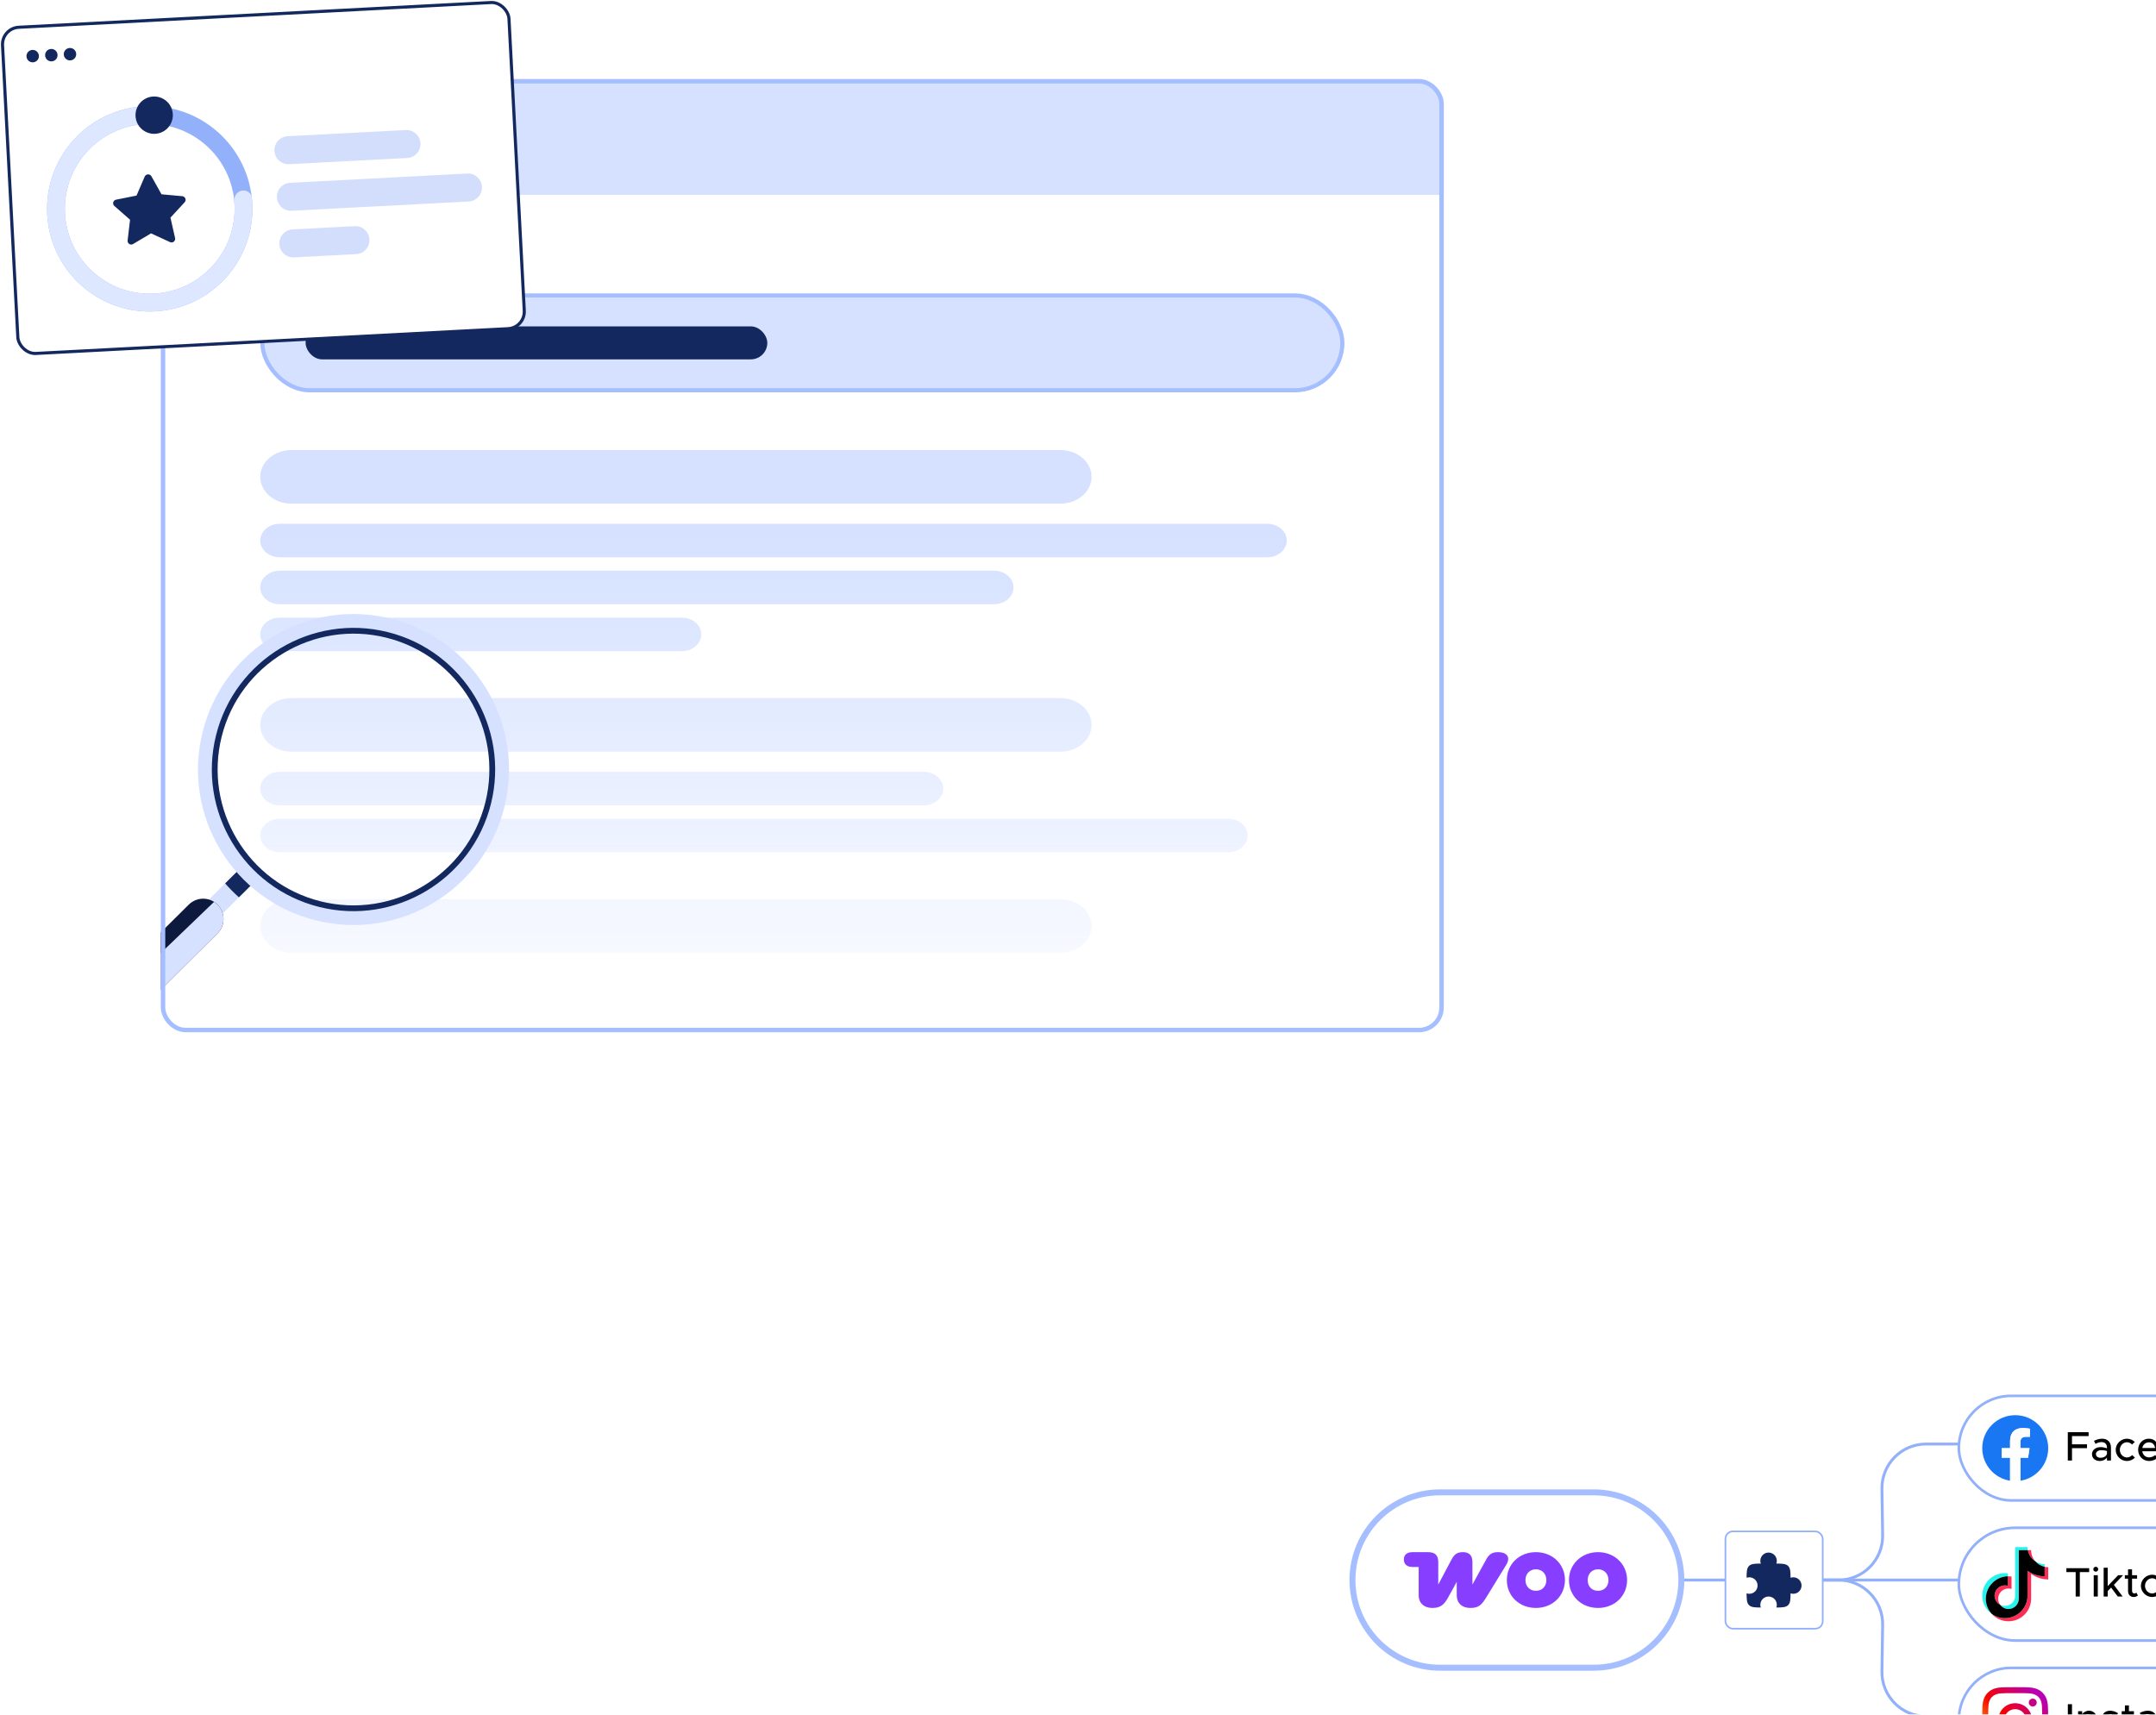 <svg width="523" height="416" viewBox="0 0 523 416" fill="none" xmlns="http://www.w3.org/2000/svg">
<g clip-path="url(#clip0_9965_30768)">
<rect x="39.008" y="19.188" width="311.226" height="231.258" rx="6" fill="white"/>
<rect x="39.008" y="19.188" width="372.823" height="28.097" fill="#D5E1FF"/>
<circle cx="53.054" cy="33.234" r="3.242" fill="#FF4242"/>
<circle cx="61.699" cy="33.234" r="3.242" fill="#FFB743"/>
<circle cx="70.344" cy="33.234" r="3.242" fill="#5DFF42"/>
<path d="M200.008 106.688L213.008 125.688" stroke="white" stroke-width="6"/>
<rect x="63.633" y="71.688" width="262" height="23" rx="11.5" fill="#D5E1FF" stroke="#A5BEFF"/>
<rect x="74.133" y="79.188" width="112" height="8" rx="4" fill="#13285E"/>
<path d="M63.133 131.147C63.133 128.902 65.252 127.081 67.867 127.081H307.399C310.013 127.081 312.133 128.902 312.133 131.147C312.133 133.393 310.013 135.214 307.399 135.214H67.867C65.252 135.214 63.133 133.393 63.133 131.147Z" fill="url(#paint0_linear_9965_30768)"/>
<path d="M63.133 142.534C63.133 140.288 65.252 138.467 67.867 138.467H241.125C243.74 138.467 245.859 140.288 245.859 142.534C245.859 144.78 243.74 146.601 241.125 146.601H67.867C65.252 146.601 63.133 144.78 63.133 142.534Z" fill="url(#paint1_linear_9965_30768)"/>
<path d="M63.133 115.694C63.133 112.101 66.524 109.188 70.707 109.188H257.22C261.403 109.188 264.794 112.101 264.794 115.694C264.794 119.288 261.403 122.201 257.22 122.201H70.707C66.524 122.201 63.133 119.288 63.133 115.694Z" fill="url(#paint2_linear_9965_30768)"/>
<path d="M63.133 175.881C63.133 172.287 66.524 169.374 70.707 169.374H257.22C261.403 169.374 264.794 172.287 264.794 175.881C264.794 179.474 261.403 182.387 257.22 182.387H70.707C66.524 182.387 63.133 179.474 63.133 175.881Z" fill="url(#paint3_linear_9965_30768)"/>
<path d="M63.133 224.681C63.133 221.087 66.524 218.174 70.707 218.174H257.22C261.403 218.174 264.794 221.087 264.794 224.681C264.794 228.274 261.403 231.187 257.22 231.187H70.707C66.524 231.187 63.133 228.274 63.133 224.681Z" fill="url(#paint4_linear_9965_30768)"/>
<path d="M63.133 191.334C63.133 189.088 65.252 187.267 67.867 187.267H224.083C226.698 187.267 228.817 189.088 228.817 191.334C228.817 193.58 226.698 195.401 224.083 195.401H67.867C65.252 195.401 63.133 193.58 63.133 191.334Z" fill="url(#paint5_linear_9965_30768)"/>
<path d="M63.133 202.721C63.133 200.475 65.252 198.654 67.867 198.654H297.931C300.546 198.654 302.665 200.475 302.665 202.721C302.665 204.967 300.546 206.787 297.931 206.787H67.867C65.252 206.787 63.133 204.967 63.133 202.721Z" fill="url(#paint6_linear_9965_30768)"/>
<path d="M63.133 153.921C63.133 151.675 65.252 149.854 67.867 149.854H165.384C167.998 149.854 170.118 151.675 170.118 153.921C170.118 156.167 167.998 157.987 165.384 157.987H67.867C65.252 157.987 63.133 156.167 63.133 153.921Z" fill="url(#paint7_linear_9965_30768)"/>
<path d="M24.419 249.393C25.198 249.588 26.057 249.382 26.669 248.774L61.387 214.307C62.318 213.383 62.324 211.879 61.4 210.948C60.475 210.016 58.971 210.011 58.04 210.935L23.322 245.403C22.391 246.327 22.386 247.831 23.31 248.762C23.627 249.081 24.012 249.292 24.419 249.393Z" fill="#D5E1FF"/>
<path d="M58.042 210.93C58.148 210.824 58.262 210.733 58.381 210.652C59.402 211.822 60.499 212.929 61.669 213.965C61.587 214.083 61.495 214.196 61.389 214.301L57.953 217.712C56.778 216.656 55.663 215.529 54.61 214.337L58.042 210.93Z" fill="#13285E"/>
<path d="M23.797 251.875C25.418 252.279 27.204 251.851 28.476 250.588L52.754 226.485C54.689 224.563 54.701 221.437 52.779 219.501C50.858 217.565 47.731 217.554 45.795 219.476L21.517 243.579C19.581 245.5 19.57 248.627 21.492 250.563C22.15 251.226 22.951 251.664 23.797 251.875Z" fill="#0D1A3D"/>
<path d="M51.924 218.816C52.227 219.009 52.514 219.238 52.778 219.503C54.7 221.439 54.688 224.566 52.753 226.487L31.921 247.169C29.415 245.892 27.3 243.021 29.007 241.102C31.05 238.806 48.229 222.351 51.924 218.816Z" fill="#D5E1FF"/>
<path d="M76.625 223.3C86.4 225.737 96.539 224.222 105.174 219.034C113.81 213.845 119.907 205.604 122.345 195.829C124.782 186.054 123.266 175.916 118.078 167.28C112.889 158.645 104.649 152.547 94.874 150.11C85.099 147.673 74.96 149.188 66.325 154.377C57.69 159.565 51.592 167.806 49.155 177.581C46.717 187.356 48.233 197.495 53.421 206.13C58.61 214.765 66.85 220.863 76.625 223.3ZM93.724 154.72C111.361 159.117 122.132 177.043 117.735 194.68C113.337 212.317 95.412 223.088 77.775 218.69C60.138 214.293 49.367 196.367 53.764 178.73C58.162 161.094 76.088 150.323 93.724 154.72Z" fill="#D5E1FF"/>
<path d="M94.065 153.358C112.452 157.942 123.681 176.631 119.096 195.017C114.512 213.404 95.824 224.633 77.437 220.049C59.05 215.464 47.821 196.776 52.406 178.389C56.99 160.003 75.678 148.774 94.065 153.358ZM77.776 218.689C95.413 223.086 113.339 212.315 117.736 194.678C122.133 177.041 111.362 159.115 93.726 154.718C76.089 150.321 58.163 161.092 53.766 178.729C49.368 196.365 60.139 214.291 77.776 218.689Z" fill="#13285E"/>
</g>
<rect x="39.548" y="19.728" width="310.145" height="230.177" rx="5.46" stroke="#A5BEFF" stroke-width="1.081"/>
<g filter="url(#filter0_dddd_9965_30768)">
<path d="M302.008 217.188L293.881 217.188C287.905 217.188 283.086 222.08 283.177 228.056L283.347 239.32C283.438 245.295 278.619 250.188 272.643 250.188L267.508 250.188" stroke="#93B0FA" stroke-width="0.7"/>
<path d="M301.506 283.25L293.88 283.25C287.904 283.25 283.085 278.357 283.175 272.382L283.347 261.059C283.438 255.084 278.619 250.191 272.642 250.191L267.508 250.191" stroke="#93B0FA" stroke-width="0.7"/>
<path d="M231.008 250.188H302.008" stroke="#93B0FA" stroke-width="0.7"/>
<rect x="301.827" y="205.506" width="79.362" height="25.362" rx="12.681" fill="white"/>
<rect x="301.827" y="205.506" width="79.362" height="25.362" rx="12.681" stroke="#93B0FA" stroke-width="0.638"/>
<g clip-path="url(#clip1_9965_30768)">
<path d="M323.508 218.187C323.508 213.77 319.926 210.188 315.508 210.188C311.09 210.188 307.508 213.77 307.508 218.187C307.508 222.18 310.433 225.49 314.258 226.091V220.501H312.226V218.187H314.258V216.425C314.258 214.42 315.453 213.312 317.28 213.312C318.155 213.312 319.071 213.468 319.071 213.468V215.437H318.062C317.068 215.437 316.758 216.053 316.758 216.687V218.187H318.976L318.622 220.501H316.758V226.091C320.583 225.491 323.508 222.181 323.508 218.187Z" fill="#1977F3"/>
<path d="M318.622 220.501L318.977 218.188H316.758V216.688C316.758 216.055 317.068 215.438 318.062 215.438H319.071V213.469C319.071 213.469 318.155 213.312 317.28 213.312C315.453 213.312 314.258 214.42 314.258 216.425V218.188H312.227V220.501H314.258V226.092C314.666 226.156 315.083 226.188 315.508 226.188C315.933 226.188 316.351 226.155 316.758 226.092V220.501H318.622Z" fill="#FEFEFE"/>
</g>
<path d="M333.308 215.257H329.278V217.257H332.918V218.197H329.278V221.188H328.258V214.317H333.308V215.257ZM336.57 215.897C337.96 215.897 338.73 216.777 338.73 218.057V221.188H337.76V220.477C337.38 221.017 336.67 221.308 336.04 221.308C334.94 221.308 334.13 220.667 334.13 219.657C334.13 218.627 335.06 217.937 336.2 217.937C336.71 217.937 337.26 218.047 337.76 218.217V218.057C337.76 217.407 337.46 216.717 336.43 216.717C335.92 216.717 335.42 216.917 334.97 217.147L334.61 216.417C335.35 216.048 336 215.897 336.57 215.897ZM336.23 220.528C336.87 220.528 337.59 220.207 337.76 219.567V218.877C337.34 218.747 336.86 218.677 336.35 218.677C335.66 218.677 335.08 219.067 335.08 219.627C335.08 220.187 335.58 220.528 336.23 220.528ZM342.601 221.308C341.131 221.308 339.881 220.067 339.881 218.597C339.881 217.127 341.131 215.897 342.611 215.897C343.351 215.897 344.021 216.207 344.511 216.697L343.841 217.317C343.531 216.967 343.081 216.757 342.601 216.757C341.661 216.757 340.881 217.597 340.881 218.597C340.881 219.607 341.661 220.447 342.611 220.447C343.091 220.447 343.551 220.227 343.871 219.868L344.541 220.477C344.041 220.987 343.371 221.308 342.601 221.308ZM347.971 220.427C348.511 220.427 349.141 220.187 349.451 219.868L350.071 220.507C349.611 220.997 348.711 221.308 347.981 221.308C346.541 221.308 345.321 220.177 345.321 218.587C345.321 217.037 346.471 215.897 347.901 215.897C349.481 215.897 350.391 217.097 350.391 218.947H346.321C346.451 219.807 347.081 220.427 347.971 220.427ZM347.941 216.777C347.141 216.777 346.491 217.317 346.331 218.157H349.431C349.321 217.357 348.831 216.777 347.941 216.777ZM354.408 215.897C355.768 215.897 356.788 217.017 356.788 218.597C356.788 220.187 355.768 221.308 354.408 221.308C353.608 221.308 352.968 220.927 352.568 220.287V221.188H351.588V214.197H352.568V216.907C352.968 216.277 353.608 215.897 354.408 215.897ZM354.168 220.447C355.118 220.447 355.788 219.677 355.788 218.597C355.788 217.517 355.118 216.757 354.168 216.757C353.238 216.757 352.568 217.517 352.568 218.597C352.568 219.677 353.238 220.447 354.168 220.447ZM360.434 221.308C358.954 221.308 357.704 220.067 357.704 218.597C357.704 217.127 358.954 215.897 360.434 215.897C361.904 215.897 363.144 217.127 363.144 218.597C363.144 220.067 361.904 221.308 360.434 221.308ZM360.434 220.447C361.364 220.447 362.154 219.607 362.154 218.597C362.154 217.597 361.364 216.757 360.434 216.757C359.484 216.757 358.694 217.597 358.694 218.597C358.694 219.607 359.484 220.447 360.434 220.447ZM366.752 221.308C365.272 221.308 364.022 220.067 364.022 218.597C364.022 217.127 365.272 215.897 366.752 215.897C368.222 215.897 369.462 217.127 369.462 218.597C369.462 220.067 368.222 221.308 366.752 221.308ZM366.752 220.447C367.682 220.447 368.472 219.607 368.472 218.597C368.472 217.597 367.682 216.757 366.752 216.757C365.802 216.757 365.012 217.597 365.012 218.597C365.012 219.607 365.802 220.447 366.752 220.447ZM375.32 216.017L373.09 218.357L375.22 221.188H374.04L372.42 219.017L371.59 219.857V221.188H370.61V214.197H371.59V218.657L374.12 216.017H375.32Z" fill="black"/>
<rect x="301.827" y="237.506" width="61.362" height="27.362" rx="13.681" fill="white"/>
<rect x="301.827" y="237.506" width="61.362" height="27.362" rx="13.681" stroke="#93B0FA" stroke-width="0.638"/>
<g clip-path="url(#clip2_9965_30768)">
<path d="M313.738 249.271V248.569C313.495 248.536 313.249 248.516 312.998 248.516C309.971 248.516 307.508 250.964 307.508 253.974C307.508 255.82 308.436 257.454 309.852 258.442C308.938 257.467 308.378 256.161 308.378 254.726C308.378 251.76 310.771 249.341 313.738 249.271H313.738Z" fill="#25F4EE"/>
<path d="M313.868 257.222C315.219 257.222 316.321 256.154 316.371 254.824L316.376 242.94H318.56C318.514 242.696 318.489 242.445 318.489 242.188H315.507L315.502 254.071C315.452 255.402 314.35 256.47 312.999 256.47C312.579 256.47 312.184 256.366 311.836 256.184C312.291 256.812 313.032 257.222 313.868 257.222Z" fill="#25F4EE"/>
<path d="M322.639 246.977V246.317C321.806 246.317 321.03 246.071 320.379 245.648C320.958 246.31 321.746 246.787 322.639 246.977Z" fill="#25F4EE"/>
<path d="M320.378 245.642C319.743 244.918 319.358 243.972 319.358 242.938H318.559C318.769 244.067 319.443 245.037 320.378 245.642Z" fill="#FE2C55"/>
<path d="M313 251.487C311.617 251.487 310.492 252.605 310.492 253.979C310.492 254.937 311.039 255.768 311.837 256.185C311.539 255.776 311.362 255.274 311.362 254.732C311.362 253.357 312.487 252.239 313.87 252.239C314.127 252.239 314.375 252.281 314.609 252.354V249.327C314.367 249.294 314.121 249.273 313.87 249.273C313.826 249.273 313.783 249.276 313.74 249.277V251.601C313.506 251.529 313.258 251.486 313 251.486L313 251.487Z" fill="#FE2C55"/>
<path d="M322.638 246.977V249.281C321.092 249.281 319.658 248.789 318.488 247.955V253.981C318.488 256.99 316.025 259.438 312.998 259.438C311.828 259.438 310.744 259.072 309.852 258.449C310.854 259.52 312.283 260.191 313.867 260.191C316.895 260.191 319.358 257.742 319.358 254.733V248.707C320.528 249.542 321.961 250.034 323.508 250.034V247.068C323.209 247.068 322.918 247.036 322.638 246.977Z" fill="#FE2C55"/>
<path d="M318.49 253.975V247.949C319.66 248.784 321.093 249.276 322.64 249.276V246.971C321.746 246.781 320.959 246.304 320.38 245.642C319.445 245.037 318.771 244.068 318.56 242.938H316.377L316.372 254.821C316.322 256.152 315.22 257.22 313.869 257.22C313.032 257.22 312.292 256.809 311.837 256.181C311.039 255.763 310.492 254.932 310.492 253.975C310.492 252.601 311.617 251.482 313 251.482C313.258 251.482 313.505 251.525 313.74 251.597V249.273C310.772 249.342 308.379 251.761 308.379 254.727C308.379 256.162 308.939 257.468 309.853 258.443C310.745 259.066 311.83 259.433 313 259.433C316.027 259.433 318.49 256.984 318.49 253.975V253.975Z" fill="black"/>
</g>
<path d="M330.168 254.188V248.257H327.918V247.317H333.438V248.257H331.178V254.188H330.168ZM335.046 248.157C334.706 248.157 334.446 247.877 334.446 247.557C334.446 247.247 334.706 246.967 335.046 246.967C335.366 246.967 335.636 247.247 335.636 247.557C335.636 247.877 335.366 248.157 335.046 248.157ZM334.546 254.188V249.017H335.536V254.188H334.546ZM341.668 249.017L339.438 251.357L341.568 254.188H340.388L338.768 252.017L337.938 252.857V254.188H336.958V247.197H337.938V251.657L340.468 249.017H341.668ZM344.906 253.257L345.266 253.937C344.986 254.167 344.606 254.308 344.236 254.308C343.436 254.308 342.876 253.727 342.876 252.897V249.857H342.096V249.017H342.876V247.597H343.846V249.017H345.066V249.857H343.846V252.827C343.846 253.187 344.086 253.447 344.376 253.447C344.596 253.447 344.796 253.367 344.906 253.257ZM348.725 254.308C347.245 254.308 345.995 253.067 345.995 251.597C345.995 250.127 347.245 248.897 348.725 248.897C350.195 248.897 351.435 250.127 351.435 251.597C351.435 253.067 350.195 254.308 348.725 254.308ZM348.725 253.447C349.655 253.447 350.445 252.607 350.445 251.597C350.445 250.597 349.655 249.757 348.725 249.757C347.775 249.757 346.985 250.597 346.985 251.597C346.985 252.607 347.775 253.447 348.725 253.447ZM357.293 249.017L355.063 251.357L357.193 254.188H356.013L354.393 252.017L353.563 252.857V254.188H352.583V247.197H353.563V251.657L356.093 249.017H357.293Z" fill="black"/>
<rect x="301.827" y="271.506" width="80.362" height="25.362" rx="12.681" fill="white"/>
<rect x="301.827" y="271.506" width="80.362" height="25.362" rx="12.681" stroke="#93B0FA" stroke-width="0.638"/>
<g clip-path="url(#clip3_9965_30768)">
<path d="M320.72 279.913C320.72 279.382 320.29 278.953 319.761 278.953C319.232 278.953 318.801 279.382 318.801 279.913C318.801 280.442 319.232 280.871 319.761 280.871C320.29 280.871 320.72 280.442 320.72 279.913Z" fill="url(#paint8_linear_9965_30768)"/>
<path d="M322.001 287.406C321.965 288.185 321.835 288.608 321.727 288.889C321.581 289.262 321.408 289.529 321.127 289.808C320.849 290.088 320.582 290.261 320.21 290.404C319.928 290.514 319.504 290.645 318.725 290.682C317.882 290.719 317.633 290.727 315.497 290.727C313.363 290.727 313.111 290.719 312.269 290.682C311.49 290.645 311.067 290.514 310.786 290.404C310.411 290.261 310.147 290.088 309.867 289.808C309.586 289.529 309.412 289.262 309.269 288.889C309.161 288.608 309.028 288.185 308.995 287.406C308.954 286.564 308.946 286.31 308.946 284.178C308.946 282.043 308.954 281.791 308.995 280.949C309.028 280.17 309.161 279.747 309.269 279.463C309.412 279.091 309.586 278.826 309.867 278.546C310.147 278.267 310.411 278.094 310.786 277.949C311.067 277.838 311.49 277.71 312.269 277.673C313.111 277.635 313.363 277.626 315.497 277.626C317.633 277.626 317.882 277.635 318.725 277.673C319.504 277.71 319.928 277.838 320.21 277.949C320.582 278.094 320.849 278.267 321.127 278.546C321.408 278.826 321.581 279.091 321.727 279.463C321.835 279.747 321.965 280.17 322.001 280.949C322.04 281.791 322.049 282.043 322.049 284.178C322.049 286.31 322.04 286.564 322.001 287.406ZM323.439 280.883C323.4 280.032 323.266 279.45 323.066 278.944C322.864 278.418 322.591 277.973 322.146 277.527C321.703 277.084 321.257 276.812 320.732 276.606C320.223 276.409 319.643 276.273 318.792 276.236C317.94 276.195 317.668 276.188 315.497 276.188C313.328 276.188 313.054 276.195 312.202 276.236C311.352 276.273 310.773 276.409 310.262 276.606C309.738 276.812 309.293 277.084 308.85 277.527C308.404 277.973 308.132 278.418 307.927 278.944C307.73 279.45 307.595 280.032 307.554 280.883C307.517 281.735 307.508 282.007 307.508 284.178C307.508 286.348 307.517 286.62 307.554 287.471C307.595 288.321 307.73 288.902 307.927 289.411C308.132 289.935 308.404 290.382 308.85 290.826C309.293 291.269 309.738 291.543 310.262 291.748C310.773 291.946 311.352 292.08 312.202 292.119C313.054 292.158 313.328 292.168 315.497 292.168C317.668 292.168 317.94 292.158 318.792 292.119C319.643 292.08 320.223 291.946 320.732 291.748C321.257 291.543 321.703 291.269 322.146 290.826C322.591 290.382 322.864 289.935 323.066 289.411C323.266 288.902 323.4 288.321 323.439 287.471C323.478 286.62 323.488 286.348 323.488 284.178C323.488 282.007 323.478 281.735 323.439 280.883Z" fill="url(#paint9_linear_9965_30768)"/>
<path d="M315.496 286.837C314.026 286.837 312.833 285.646 312.833 284.176C312.833 282.703 314.026 281.511 315.496 281.511C316.967 281.511 318.161 282.703 318.161 284.176C318.161 285.646 316.967 286.837 315.496 286.837ZM315.496 280.07C313.23 280.07 311.395 281.91 311.395 284.176C311.395 286.44 313.23 288.277 315.496 288.277C317.762 288.277 319.6 286.44 319.6 284.176C319.6 281.91 317.762 280.07 315.496 280.07Z" fill="url(#paint10_linear_9965_30768)"/>
</g>
<path d="M328.268 287.188V280.317H329.278V287.188H328.268ZM333.387 281.897C334.527 281.897 335.327 282.727 335.327 283.897V287.188H334.357V284.067C334.357 283.297 333.867 282.757 333.167 282.757C332.447 282.757 331.827 283.227 331.747 283.837V287.188H330.757V282.017H331.747V282.767C332.057 282.257 332.687 281.897 333.387 281.897ZM338.613 287.308C337.853 287.308 337.023 287.037 336.403 286.537L336.873 285.827C337.423 286.227 338.013 286.457 338.623 286.457C339.203 286.457 339.603 286.187 339.603 285.787C339.603 285.307 339.073 285.157 338.433 284.977C337.243 284.647 336.653 284.307 336.653 283.467C336.643 282.517 337.433 281.897 338.533 281.897C339.203 281.897 339.883 282.127 340.443 282.497L340.003 283.227C339.503 282.917 338.983 282.747 338.533 282.747C338.023 282.747 337.623 282.967 337.623 283.357C337.623 283.757 337.943 283.877 338.813 284.147C339.663 284.397 340.573 284.677 340.573 285.707C340.573 286.687 339.743 287.308 338.613 287.308ZM344.144 286.257L344.504 286.937C344.224 287.167 343.844 287.308 343.474 287.308C342.674 287.308 342.114 286.727 342.114 285.897V282.857H341.334V282.017H342.114V280.597H343.084V282.017H344.304V282.857H343.084V285.827C343.084 286.187 343.324 286.447 343.614 286.447C343.834 286.447 344.034 286.367 344.144 286.257ZM347.683 281.897C349.073 281.897 349.843 282.777 349.843 284.057V287.188H348.873V286.477C348.493 287.017 347.783 287.308 347.153 287.308C346.053 287.308 345.243 286.667 345.243 285.657C345.243 284.627 346.173 283.937 347.313 283.937C347.823 283.937 348.373 284.047 348.873 284.217V284.057C348.873 283.407 348.573 282.717 347.543 282.717C347.033 282.717 346.533 282.917 346.083 283.147L345.723 282.417C346.463 282.048 347.113 281.897 347.683 281.897ZM347.343 286.528C347.983 286.528 348.703 286.207 348.873 285.567V284.877C348.453 284.747 347.973 284.677 347.463 284.677C346.773 284.677 346.193 285.067 346.193 285.627C346.193 286.187 346.693 286.528 347.343 286.528ZM355.205 282.017H356.195V286.637C356.195 287.968 355.105 288.908 353.575 288.908C352.705 288.908 351.905 288.618 351.415 288.218L351.805 287.478C352.185 287.838 352.805 288.048 353.425 288.048C354.535 288.048 355.205 287.517 355.205 286.617V285.868C354.795 286.457 354.155 286.807 353.375 286.807C352.015 286.807 351.025 285.787 351.025 284.347C351.025 282.907 352.015 281.897 353.375 281.897C354.155 281.897 354.815 282.267 355.205 282.847V282.017ZM353.625 285.947C354.545 285.947 355.205 285.287 355.205 284.347C355.205 283.417 354.545 282.757 353.625 282.757C352.705 282.757 352.055 283.417 352.055 284.347C352.055 285.287 352.705 285.947 353.625 285.947ZM358.711 283.007C359.041 282.327 359.741 281.897 360.631 281.897V282.757C359.561 282.757 358.801 283.347 358.711 284.248V287.188H357.721V282.017H358.711V283.007ZM363.767 281.897C365.157 281.897 365.927 282.777 365.927 284.057V287.188H364.957V286.477C364.577 287.017 363.867 287.308 363.237 287.308C362.137 287.308 361.327 286.667 361.327 285.657C361.327 284.627 362.257 283.937 363.397 283.937C363.907 283.937 364.457 284.047 364.957 284.217V284.057C364.957 283.407 364.657 282.717 363.627 282.717C363.117 282.717 362.617 282.917 362.167 283.147L361.807 282.417C362.547 282.048 363.197 281.897 363.767 281.897ZM363.427 286.528C364.067 286.528 364.787 286.207 364.957 285.567V284.877C364.537 284.747 364.057 284.677 363.547 284.677C362.857 284.677 362.277 285.067 362.277 285.627C362.277 286.187 362.777 286.528 363.427 286.528ZM373.139 281.897C374.219 281.897 374.999 282.727 374.999 283.897V287.188H374.029V284.047C374.029 283.287 373.579 282.757 372.929 282.757C372.189 282.757 371.669 283.247 371.669 283.957V287.188H370.699V284.047C370.699 283.287 370.249 282.757 369.599 282.757C368.859 282.757 368.339 283.247 368.339 283.957V287.188H367.349V282.017H368.339V282.737C368.599 282.227 369.139 281.897 369.799 281.897C370.549 281.897 371.159 282.297 371.459 282.937C371.699 282.297 372.359 281.897 373.139 281.897Z" fill="black"/>
<rect x="245.208" y="238.388" width="23.6" height="23.6" rx="1.8" fill="white"/>
<rect x="245.208" y="238.388" width="23.6" height="23.6" rx="1.8" stroke="#93B0FA" stroke-width="0.4"/>
<path d="M257.559 246.191C257.632 245.982 257.673 245.757 257.673 245.523C257.673 244.419 256.777 243.523 255.673 243.523C254.568 243.523 253.673 244.419 253.673 245.523C253.673 245.757 253.713 245.982 253.787 246.191C252.263 246.196 251.451 246.25 250.925 246.776C250.4 247.301 250.345 248.114 250.34 249.637C250.548 249.563 250.772 249.523 251.006 249.523C252.11 249.523 253.006 250.419 253.006 251.523C253.006 252.628 252.11 253.523 251.006 253.523C250.772 253.523 250.548 253.483 250.34 253.41C250.345 254.933 250.4 255.746 250.925 256.271C251.45 256.796 252.263 256.851 253.786 256.856C253.713 256.648 253.673 256.424 253.673 256.19C253.673 255.086 254.568 254.19 255.673 254.19C256.777 254.19 257.673 255.086 257.673 256.19C257.673 256.424 257.633 256.648 257.559 256.856C259.082 256.851 259.895 256.796 260.42 256.271C260.946 255.745 261 254.933 261.005 253.409C261.214 253.483 261.439 253.523 261.673 253.523C262.777 253.523 263.673 252.628 263.673 251.523C263.673 250.419 262.777 249.523 261.673 249.523C261.439 249.523 261.214 249.564 261.005 249.637C261 248.114 260.946 247.301 260.42 246.776C259.895 246.25 259.082 246.196 257.559 246.191Z" fill="#13285E"/>
<path d="M176.008 228.913H213.238C224.988 228.913 234.514 238.438 234.514 250.188C234.514 261.937 224.988 271.462 213.238 271.462H176.008C164.258 271.462 154.733 261.937 154.733 250.188C154.733 238.438 164.258 228.913 176.008 228.913Z" fill="white"/>
<path d="M176.008 228.913H213.238C224.988 228.913 234.514 238.438 234.514 250.188C234.514 261.937 224.988 271.462 213.238 271.462H176.008C164.258 271.462 154.733 261.937 154.733 250.188C154.733 238.438 164.258 228.913 176.008 228.913Z" stroke="#A5BEFF" stroke-width="1.451"/>
<g clip-path="url(#clip4_9965_30768)">
<path fill-rule="evenodd" clip-rule="evenodd" d="M190.029 243.422C188.76 243.422 187.935 243.821 187.197 245.16L183.835 251.288V245.845C183.835 244.22 183.038 243.422 181.564 243.422C180.089 243.422 179.469 243.906 178.732 245.275L175.546 251.288V245.902C175.546 244.163 174.809 243.422 173.01 243.422H169.352C167.966 243.422 167.199 244.049 167.199 245.189C167.199 246.329 167.937 247.013 169.293 247.013H170.798V253.882C170.798 255.82 172.154 256.96 174.101 256.96C176.048 256.96 176.933 256.219 177.906 254.481L180.03 250.633V253.882C180.03 255.792 181.328 256.96 183.304 256.96C185.28 256.96 186.017 256.305 187.138 254.481L192.034 246.5C193.096 244.761 192.359 243.422 189.999 243.422C189.999 243.422 189.999 243.422 190.029 243.422Z" fill="#873EFF"/>
<path fill-rule="evenodd" clip-rule="evenodd" d="M199.233 243.422C195.222 243.422 192.184 246.301 192.184 250.205C192.184 254.11 195.251 256.96 199.233 256.96C203.215 256.96 206.253 254.082 206.282 250.205C206.282 246.301 203.215 243.422 199.233 243.422ZM199.233 252.799C197.729 252.799 196.696 251.716 196.696 250.205C196.696 248.695 197.729 247.583 199.233 247.583C200.737 247.583 201.77 248.695 201.77 250.205C201.77 251.716 200.767 252.799 199.233 252.799Z" fill="#873EFF"/>
<path fill-rule="evenodd" clip-rule="evenodd" d="M214.303 243.422C210.321 243.422 207.254 246.301 207.254 250.205C207.254 254.11 210.321 256.96 214.303 256.96C218.285 256.96 221.353 254.082 221.353 250.205C221.353 246.329 218.285 243.422 214.303 243.422ZM214.303 252.799C212.77 252.799 211.796 251.716 211.796 250.205C211.796 248.695 212.799 247.583 214.303 247.583C215.808 247.583 216.84 248.695 216.84 250.205C216.84 251.716 215.837 252.799 214.303 252.799Z" fill="#873EFF"/>
</g>
</g>
<rect x="0.397" y="6.834" width="123.019" height="79.245" rx="4.151" transform="rotate(-3 0.397 6.834)" fill="white"/>
<rect x="0.397" y="6.834" width="123.019" height="79.245" rx="4.151" transform="rotate(-3 0.397 6.834)" stroke="#13285E" stroke-width="0.755"/>
<circle cx="7.93" cy="13.616" r="1.509" transform="rotate(-3 7.93 13.616)" fill="#13285E"/>
<circle cx="12.454" cy="13.382" r="1.509" transform="rotate(-3 12.454 13.382)" fill="#13285E"/>
<circle cx="16.977" cy="13.147" r="1.509" transform="rotate(-3 16.977 13.147)" fill="#13285E"/>
<path d="M61.195 49.366C61.915 63.102 51.363 74.821 37.627 75.541C23.891 76.261 12.172 65.709 11.452 51.973C10.732 38.237 21.284 26.518 35.02 25.798C48.756 25.078 60.475 35.63 61.195 49.366ZM15.757 51.748C16.352 63.106 26.043 71.831 37.401 71.236C48.76 70.641 57.485 60.95 56.89 49.592C56.294 38.233 46.604 29.508 35.246 30.103C23.887 30.699 15.162 40.389 15.757 51.748Z" fill="#93B0FA"/>
<path d="M38.283 28.004C38.386 26.818 37.506 25.764 36.316 25.764C31.838 25.765 27.43 26.974 23.562 29.282C19.075 31.959 15.544 35.979 13.468 40.774C11.392 45.569 10.877 50.895 11.995 55.998C13.112 61.102 15.807 65.725 19.697 69.213C23.587 72.701 28.475 74.877 33.67 75.434C38.865 75.99 44.104 74.899 48.644 72.314C53.185 69.73 56.798 65.782 58.971 61.031C60.845 56.936 61.568 52.422 61.082 47.971C60.953 46.787 59.81 46.028 58.642 46.258V46.258C57.474 46.489 56.726 47.623 56.834 48.809C57.157 52.369 56.548 55.965 55.051 59.238C53.254 63.166 50.266 66.43 46.511 68.568C42.757 70.705 38.425 71.607 34.13 71.147C29.834 70.687 25.791 68.887 22.575 66.003C19.358 63.119 17.13 59.296 16.206 55.076C15.281 50.856 15.708 46.452 17.424 42.487C19.141 38.522 22.061 35.198 25.771 32.984C28.862 31.14 32.37 30.144 35.944 30.079C37.134 30.057 38.181 29.19 38.283 28.004V28.004Z" fill="#DDE7FF"/>
<path d="M41.656 58.821C41.513 58.828 41.371 58.8 41.242 58.74L36.636 56.619L32.278 59.21C32.137 59.294 31.975 59.336 31.811 59.333C31.647 59.33 31.487 59.281 31.35 59.191C31.212 59.102 31.102 58.976 31.032 58.828C30.963 58.679 30.936 58.514 30.955 58.351L31.549 53.315L27.737 49.971C27.614 49.862 27.523 49.721 27.476 49.564C27.428 49.407 27.425 49.24 27.468 49.081C27.51 48.923 27.596 48.779 27.716 48.667C27.836 48.555 27.985 48.478 28.146 48.446L33.119 47.455L35.122 42.797C35.196 42.656 35.305 42.536 35.439 42.449C35.573 42.363 35.727 42.313 35.887 42.305C36.046 42.297 36.205 42.33 36.347 42.402C36.489 42.474 36.611 42.581 36.699 42.714L39.177 47.138L44.226 47.603C44.39 47.618 44.546 47.679 44.676 47.778C44.807 47.877 44.908 48.011 44.967 48.164C45.026 48.318 45.04 48.484 45.01 48.645C44.979 48.807 44.903 48.956 44.792 49.077L41.351 52.802L42.469 57.748C42.497 57.873 42.498 58.002 42.471 58.128C42.444 58.253 42.39 58.371 42.312 58.473C42.235 58.575 42.136 58.659 42.023 58.719C41.91 58.779 41.784 58.814 41.656 58.821Z" fill="#13285E"/>
<circle cx="37.4" cy="27.941" r="4.528" transform="rotate(-3 37.4 27.941)" fill="#13285E"/>
<path d="M66.576 36.618C66.478 34.745 67.917 33.147 69.79 33.049L98.43 31.548C100.303 31.45 101.901 32.889 101.999 34.762C102.097 36.635 100.659 38.233 98.785 38.331L70.145 39.832C68.272 39.93 66.674 38.491 66.576 36.618Z" fill="#D3DEFD"/>
<path d="M67.169 47.923C67.07 46.05 68.509 44.452 70.382 44.354L113.342 42.103C115.216 42.005 116.814 43.443 116.912 45.316C117.01 47.19 115.571 48.788 113.698 48.886L70.738 51.137C68.865 51.235 67.267 49.797 67.169 47.923Z" fill="#D3DEFD"/>
<path d="M67.761 59.229C67.663 57.355 69.102 55.758 70.975 55.659L86.049 54.869C87.922 54.771 89.52 56.21 89.618 58.083C89.716 59.956 88.277 61.554 86.404 61.653L71.331 62.442C69.457 62.541 67.859 61.102 67.761 59.229Z" fill="#D3DEFD"/>
<defs>
<filter id="filter0_dddd_9965_30768" x="127.676" y="179.708" width="410.885" height="249.722" filterUnits="userSpaceOnUse" color-interpolation-filters="sRGB">
<feFlood flood-opacity="0" result="BackgroundImageFix"/>
<feColorMatrix in="SourceAlpha" type="matrix" values="0 0 0 0 0 0 0 0 0 0 0 0 0 0 0 0 0 0 127 0" result="hardAlpha"/>
<feOffset dx="5.74" dy="4.592"/>
<feGaussianBlur stdDeviation="8.036"/>
<feColorMatrix type="matrix" values="0 0 0 0 0.046 0 0 0 0 0.101 0 0 0 0 0.243 0 0 0 0.1 0"/>
<feBlend mode="normal" in2="BackgroundImageFix" result="effect1_dropShadow_9965_30768"/>
<feColorMatrix in="SourceAlpha" type="matrix" values="0 0 0 0 0 0 0 0 0 0 0 0 0 0 0 0 0 0 127 0" result="hardAlpha"/>
<feOffset dx="22.96" dy="17.22"/>
<feGaussianBlur stdDeviation="14.35"/>
<feColorMatrix type="matrix" values="0 0 0 0 0.047 0 0 0 0 0.102 0 0 0 0 0.243 0 0 0 0.09 0"/>
<feBlend mode="normal" in2="effect1_dropShadow_9965_30768" result="effect2_dropShadow_9965_30768"/>
<feColorMatrix in="SourceAlpha" type="matrix" values="0 0 0 0 0 0 0 0 0 0 0 0 0 0 0 0 0 0 127 0" result="hardAlpha"/>
<feOffset dx="51.659" dy="40.179"/>
<feGaussianBlur stdDeviation="19.516"/>
<feColorMatrix type="matrix" values="0 0 0 0 0.047 0 0 0 0 0.102 0 0 0 0 0.243 0 0 0 0.05 0"/>
<feBlend mode="normal" in2="effect2_dropShadow_9965_30768" result="effect3_dropShadow_9965_30768"/>
<feColorMatrix in="SourceAlpha" type="matrix" values="0 0 0 0 0 0 0 0 0 0 0 0 0 0 0 0 0 0 127 0" result="hardAlpha"/>
<feOffset dx="92.986" dy="71.175"/>
<feGaussianBlur stdDeviation="23.534"/>
<feColorMatrix type="matrix" values="0 0 0 0 0.047 0 0 0 0 0.102 0 0 0 0 0.243 0 0 0 0.01 0"/>
<feBlend mode="normal" in2="effect3_dropShadow_9965_30768" result="effect4_dropShadow_9965_30768"/>
<feBlend mode="normal" in="SourceGraphic" in2="effect4_dropShadow_9965_30768" result="shape"/>
</filter>
<linearGradient id="paint0_linear_9965_30768" x1="168.697" y1="231.188" x2="168.697" y2="109.188" gradientUnits="userSpaceOnUse">
<stop stop-color="#D5E1FF" stop-opacity="0.2"/>
<stop offset="0.822" stop-color="#D5E1FF"/>
</linearGradient>
<linearGradient id="paint1_linear_9965_30768" x1="168.697" y1="231.188" x2="168.697" y2="109.188" gradientUnits="userSpaceOnUse">
<stop stop-color="#D5E1FF" stop-opacity="0.2"/>
<stop offset="0.822" stop-color="#D5E1FF"/>
</linearGradient>
<linearGradient id="paint2_linear_9965_30768" x1="168.697" y1="231.188" x2="168.697" y2="109.188" gradientUnits="userSpaceOnUse">
<stop stop-color="#D5E1FF" stop-opacity="0.2"/>
<stop offset="0.822" stop-color="#D5E1FF"/>
</linearGradient>
<linearGradient id="paint3_linear_9965_30768" x1="168.697" y1="231.188" x2="168.697" y2="109.188" gradientUnits="userSpaceOnUse">
<stop stop-color="#D5E1FF" stop-opacity="0.2"/>
<stop offset="0.822" stop-color="#D5E1FF"/>
</linearGradient>
<linearGradient id="paint4_linear_9965_30768" x1="168.697" y1="231.188" x2="168.697" y2="109.188" gradientUnits="userSpaceOnUse">
<stop stop-color="#D5E1FF" stop-opacity="0.2"/>
<stop offset="0.822" stop-color="#D5E1FF"/>
</linearGradient>
<linearGradient id="paint5_linear_9965_30768" x1="168.697" y1="231.188" x2="168.697" y2="109.188" gradientUnits="userSpaceOnUse">
<stop stop-color="#D5E1FF" stop-opacity="0.2"/>
<stop offset="0.822" stop-color="#D5E1FF"/>
</linearGradient>
<linearGradient id="paint6_linear_9965_30768" x1="168.697" y1="231.188" x2="168.697" y2="109.188" gradientUnits="userSpaceOnUse">
<stop stop-color="#D5E1FF" stop-opacity="0.2"/>
<stop offset="0.822" stop-color="#D5E1FF"/>
</linearGradient>
<linearGradient id="paint7_linear_9965_30768" x1="168.697" y1="231.188" x2="168.697" y2="109.188" gradientUnits="userSpaceOnUse">
<stop stop-color="#D5E1FF" stop-opacity="0.2"/>
<stop offset="0.822" stop-color="#D5E1FF"/>
</linearGradient>
<linearGradient id="paint8_linear_9965_30768" x1="307.65" y1="292.003" x2="322.155" y2="277.498" gradientUnits="userSpaceOnUse">
<stop stop-color="#FFD521"/>
<stop offset="0.05" stop-color="#FFD521"/>
<stop offset="0.501" stop-color="#F50000"/>
<stop offset="0.95" stop-color="#B900B4"/>
<stop offset="0.95" stop-color="#B900B4"/>
<stop offset="1" stop-color="#B900B4"/>
</linearGradient>
<linearGradient id="paint9_linear_9965_30768" x1="307.652" y1="292.022" x2="322.169" y2="277.505" gradientUnits="userSpaceOnUse">
<stop stop-color="#FFD521"/>
<stop offset="0.05" stop-color="#FFD521"/>
<stop offset="0.501" stop-color="#F50000"/>
<stop offset="0.95" stop-color="#B900B4"/>
<stop offset="0.95" stop-color="#B900B4"/>
<stop offset="1" stop-color="#B900B4"/>
</linearGradient>
<linearGradient id="paint10_linear_9965_30768" x1="307.655" y1="292.02" x2="322.168" y2="277.507" gradientUnits="userSpaceOnUse">
<stop stop-color="#FFD521"/>
<stop offset="0.05" stop-color="#FFD521"/>
<stop offset="0.501" stop-color="#F50000"/>
<stop offset="0.95" stop-color="#B900B4"/>
<stop offset="0.95" stop-color="#B900B4"/>
<stop offset="1" stop-color="#B900B4"/>
</linearGradient>
<clipPath id="clip0_9965_30768">
<rect x="39.008" y="19.188" width="311.226" height="231.258" rx="6" fill="white"/>
</clipPath>
<clipPath id="clip1_9965_30768">
<rect width="16" height="16" fill="white" transform="translate(307.508 210.188)"/>
</clipPath>
<clipPath id="clip2_9965_30768">
<rect width="16" height="18" fill="white" transform="translate(307.508 242.188)"/>
</clipPath>
<clipPath id="clip3_9965_30768">
<rect width="16" height="16" fill="white" transform="translate(307.508 276.188)"/>
</clipPath>
<clipPath id="clip4_9965_30768">
<rect width="54.154" height="13.539" fill="white" transform="translate(167.199 243.422)"/>
</clipPath>
</defs>
</svg>
